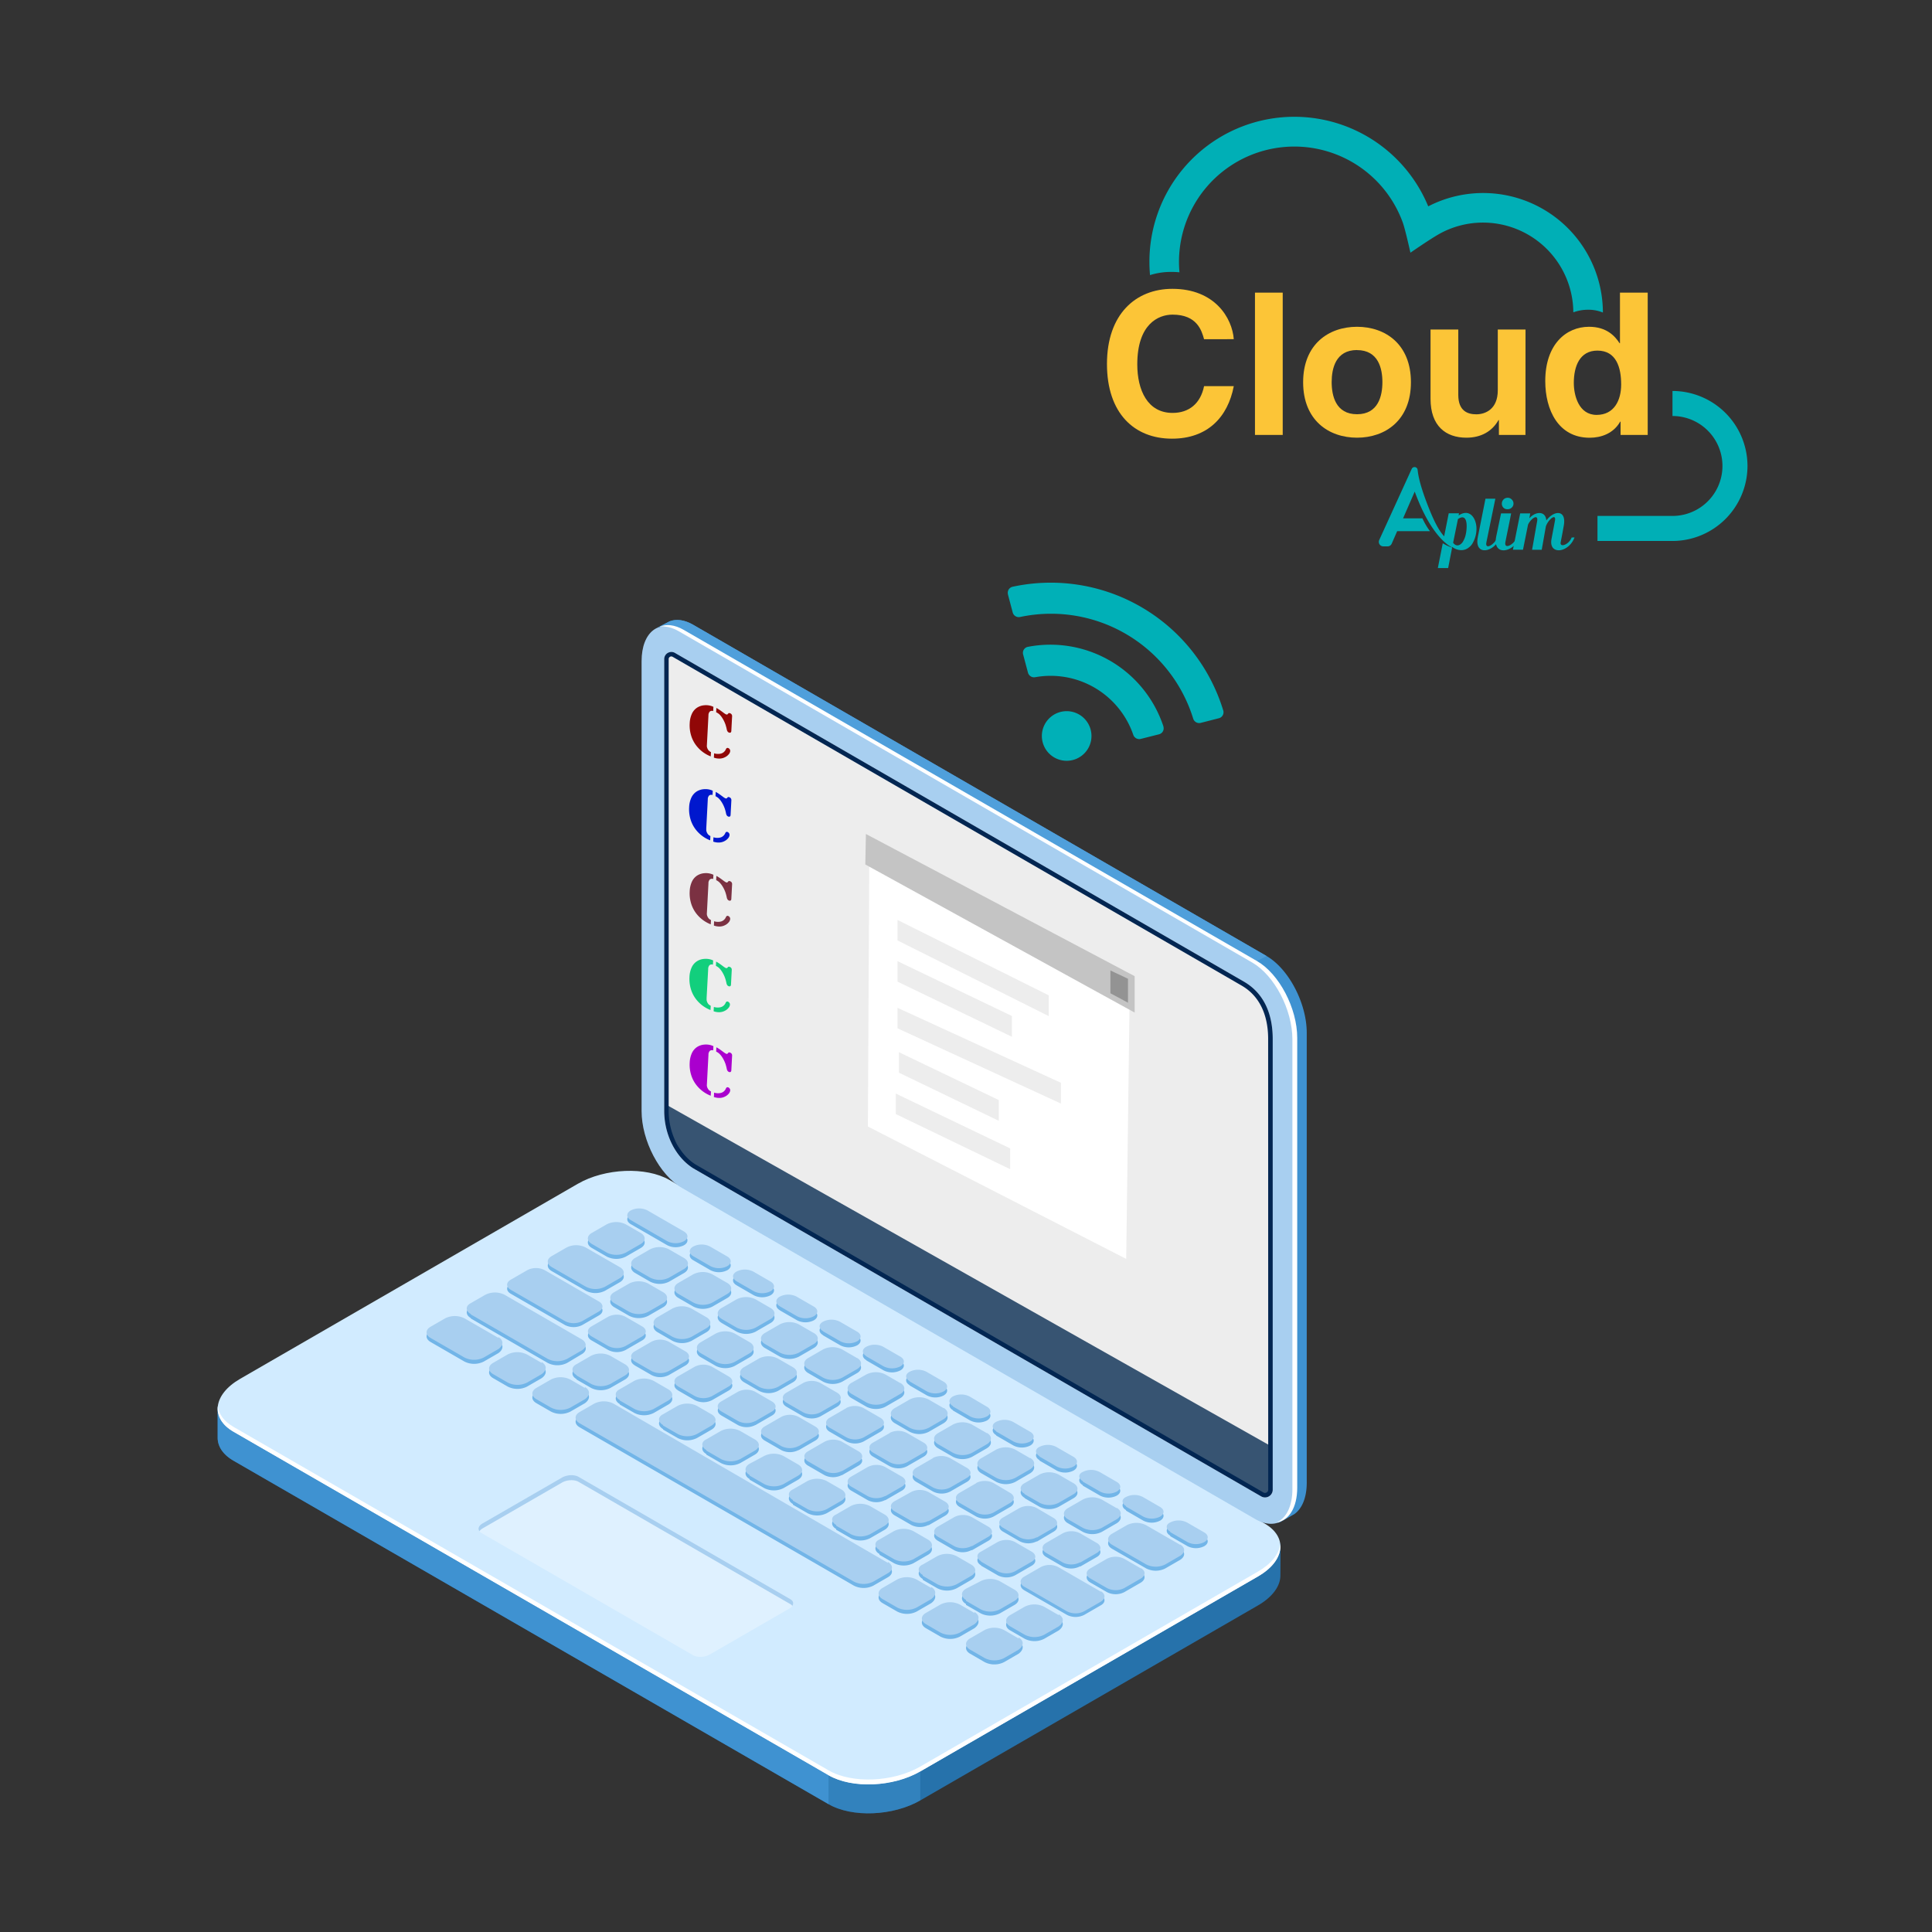 <svg xmlns="http://www.w3.org/2000/svg" viewBox="0 0 1080 1080"><rect x="0" y="0" width="1080" height="1080" fill="#333333" stroke="none"/><g style="isolation:isolate"><g id="Calque_1" data-name="Calque 1"><path d="M463.18,1008.55l-332.64-192c-5.85-3.38-8.77-7.88-8.86-12.61V787.41c.1-5.75,4.35,4.24,12.54-.49L323,677.93c15.17-8.76,38.11-9.71,51.25-2.13L706.89,867.85c4.38,2.53,7.56-8.22,8.7-4.8.38,1.14.14,16.21.16,17.4.13,5.88-4.13,12.13-12.54,17l-188.78,109C499.26,1015.18,476.32,1016.14,463.18,1008.55Z" style="fill:#2672ab"/><path d="M463.18,992.38l-332.64-192c-13.13-7.58-11.48-20.83,3.68-29.59L323,661.75c15.17-8.75,38.11-9.71,51.25-2.12l332.64,192c13.13,7.58,11.48,20.83-3.68,29.58l-188.78,109C499.26,999,476.32,1000,463.18,992.38Z" style="fill:#d1ebff"/><path d="M463.18,1008.55c13.14,7.59,36.08,6.63,51.25-2.12V990.25c-15.17,8.76-38.11,9.71-51.25,2.13Z" style="fill:#3f92d1;opacity:0.5"/><path d="M463.18,992.38l-332.63-192c-6.36-3.67-9.22-8.66-8.8-13.82a6.87,6.87,0,0,0-.07.9v16.48c.09,4.73,3,9.23,8.87,12.61l332.63,192Z" style="fill:#3f92d1"/><path d="M703.21,878.52l-188.78,109c-15.17,8.76-38.11,9.71-51.25,2.12l-332.64-192c-5.44-3.14-8.31-7.27-8.76-11.64-.68,5.37,2.18,10.59,8.76,14.39l332.64,192c13.14,7.58,36.08,6.63,51.25-2.13l188.78-109c8.87-5.12,13.08-11.78,12.44-17.94C715,868.66,710.77,874.15,703.21,878.52Z" style="fill:#fff"/><path d="M387.46,925.29,269.08,856.94c-2.37-1.37-2.08-3.76.66-5.34l44.45-25.66c2.74-1.58,6.88-1.75,9.25-.38l118.38,68.35c2.37,1.36,2.07,3.76-.66,5.34l-44.45,25.66C394,926.49,389.83,926.66,387.46,925.29Z" style="fill:#fff;opacity:0.3"/><path d="M269.74,854.41l44.45-25.66c2.74-1.58,6.88-1.76,9.25-.39l118.38,68.35a3.46,3.46,0,0,1,1.09,1c.9-1.33.58-2.8-1.09-3.76L323.44,825.56c-2.37-1.37-6.51-1.2-9.25.38L269.74,851.6c-2.18,1.26-2.78,3-1.75,4.38A5.14,5.14,0,0,1,269.74,854.41Z" style="fill:#a8cff0"/><path d="M352.6,684.31,373,696.09a10.33,10.33,0,0,0,9.36,0c2.58-1.48,2.57-3.91,0-5.4l-20.4-11.78a10.33,10.33,0,0,0-9.36,0C350,680.39,350,682.81,352.6,684.31Zm34.93,20.17,9.66,5.58a10.38,10.38,0,0,0,9.37,0c2.58-1.49,2.56-3.91,0-5.4l-9.67-5.58a10.33,10.33,0,0,0-9.36,0C384.92,700.56,384.93,703,387.53,704.48Zm24.19,14,9.66,5.58a10.35,10.35,0,0,0,9.37,0c2.58-1.49,2.57-3.91,0-5.41l-9.66-5.58a10.38,10.38,0,0,0-9.37,0C409.11,714.53,409.13,717,411.72,718.44Zm24.19,14,9.67,5.58a10.35,10.35,0,0,0,9.37,0c2.57-1.49,2.56-3.91,0-5.41L445.25,727a10.33,10.33,0,0,0-9.36,0C433.31,728.49,433.32,730.91,435.91,732.41Zm24.2,14,9.66,5.58a10.35,10.35,0,0,0,9.37,0c2.58-1.49,2.56-3.91,0-5.41L469.45,741a10.35,10.35,0,0,0-9.37,0C457.5,742.46,457.51,744.88,460.11,746.38Zm24.19,14,9.67,5.58a10.36,10.36,0,0,0,9.36,0c2.58-1.49,2.57-3.91,0-5.41L493.64,755a10.35,10.35,0,0,0-9.37,0C481.69,756.43,481.71,758.85,484.3,760.35Zm24.2,14,9.66,5.58a10.35,10.35,0,0,0,9.37,0c2.57-1.48,2.56-3.91,0-5.4l-9.67-5.58a10.33,10.33,0,0,0-9.36,0C505.89,770.4,505.9,772.82,508.5,774.32Zm24.19,14,9.66,5.58a10.38,10.38,0,0,0,9.37,0c2.58-1.49,2.57-3.91,0-5.41L542,782.9a10.35,10.35,0,0,0-9.37,0C530.08,784.37,530.1,786.79,532.69,788.29Zm24.19,14,9.67,5.58a10.33,10.33,0,0,0,9.36,0c2.58-1.49,2.57-3.91,0-5.41l-9.66-5.58a10.38,10.38,0,0,0-9.37,0C554.28,798.34,554.29,800.76,556.88,802.25Zm24.2,14,9.66,5.58a10.35,10.35,0,0,0,9.37,0c2.58-1.49,2.56-3.91,0-5.41l-9.67-5.58a10.33,10.33,0,0,0-9.36,0C578.47,812.3,578.48,814.72,581.08,816.22Zm24.19,14,9.67,5.58a10.33,10.33,0,0,0,9.36,0c2.58-1.49,2.57-3.91,0-5.41l-9.66-5.58a10.35,10.35,0,0,0-9.37,0C602.66,826.27,602.68,828.69,605.27,830.19Zm24.2,14,9.66,5.58a10.38,10.38,0,0,0,9.37,0c2.57-1.49,2.56-3.91,0-5.41l-9.67-5.58a10.33,10.33,0,0,0-9.36,0C626.86,840.24,626.87,842.66,629.47,844.16Zm24.69,14.26,9.67,5.58a10.33,10.33,0,0,0,9.36,0c2.58-1.48,2.57-3.91,0-5.4L663.5,853a10.35,10.35,0,0,0-9.37,0C651.55,854.5,651.57,856.92,654.16,858.42ZM330.84,697.62l8.36,4.83a11.78,11.78,0,0,0,10.66,0l8.32-4.8c2.93-1.69,2.92-4.45,0-6.15l-8.36-4.83a11.75,11.75,0,0,0-10.66,0l-8.32,4.8C327.87,693.16,327.88,695.92,330.84,697.62Zm43.22,18.82,8.31-4.8c2.93-1.7,2.92-4.45,0-6.16L374,700.65a11.81,11.81,0,0,0-10.66,0l-8.31,4.8c-2.94,1.7-2.92,4.45,0,6.16l8.37,4.83A11.81,11.81,0,0,0,374.06,716.44Zm5.16,9.12,8.37,4.83a11.81,11.81,0,0,0,10.66,0l8.31-4.8c2.94-1.7,2.92-4.45,0-6.16l-8.37-4.83a11.81,11.81,0,0,0-10.66,0l-8.31,4.8C376.26,721.1,376.27,723.85,379.22,725.56Zm24.2,14,8.36,4.83a11.81,11.81,0,0,0,10.66,0l8.32-4.81c2.93-1.69,2.92-4.44,0-6.15l-8.36-4.83a11.81,11.81,0,0,0-10.66,0l-8.32,4.8C400.45,735.07,400.46,737.82,403.42,739.53Zm51.5,7.86-8.37-4.83a11.78,11.78,0,0,0-10.66,0l-8.31,4.8c-2.94,1.69-2.92,4.45,0,6.15l8.37,4.83a11.75,11.75,0,0,0,10.66,0l8.31-4.8C457.89,751.85,457.87,749.09,454.92,747.39Zm24.19,14-8.36-4.83a11.75,11.75,0,0,0-10.66,0l-8.32,4.8c-2.93,1.69-2.92,4.45,0,6.15l8.37,4.83a11.75,11.75,0,0,0,10.66,0l8.32-4.8C482.08,765.82,482.06,763.06,479.11,761.36Zm24.2,14-8.37-4.84a11.78,11.78,0,0,0-10.66,0l-8.32,4.8c-2.93,1.69-2.91,4.45,0,6.15l8.36,4.83a11.78,11.78,0,0,0,10.66,0l8.32-4.8C506.27,779.79,506.26,777,503.31,775.33Zm24.19,14-8.37-4.83a11.81,11.81,0,0,0-10.66,0l-8.31,4.8c-2.94,1.7-2.92,4.45,0,6.16l8.37,4.83a11.81,11.81,0,0,0,10.66,0l8.31-4.8C530.47,793.75,530.45,791,527.5,789.29Zm24.19,14-8.36-4.83a11.81,11.81,0,0,0-10.66,0l-8.32,4.8c-2.93,1.7-2.92,4.45,0,6.16l8.36,4.83a11.81,11.81,0,0,0,10.66,0l8.32-4.8C554.66,807.72,554.65,805,551.69,803.26Zm24.2,14-8.37-4.83a11.81,11.81,0,0,0-10.66,0l-8.31,4.8c-2.94,1.7-2.92,4.45,0,6.16l8.37,4.83a11.81,11.81,0,0,0,10.66,0l8.31-4.81C578.85,821.69,578.84,818.94,575.89,817.23Zm-3.12,20.07,8.37,4.83a11.75,11.75,0,0,0,10.66,0l8.31-4.8c2.94-1.69,2.92-4.45,0-6.15l-8.37-4.83a11.75,11.75,0,0,0-10.66,0l-8.31,4.8C569.81,832.84,569.82,835.6,572.77,837.3Zm51.5,7.87-8.36-4.83a11.75,11.75,0,0,0-10.66,0l-8.32,4.8c-2.93,1.69-2.92,4.45,0,6.15l8.36,4.83a11.75,11.75,0,0,0,10.66,0l8.32-4.8C627.24,849.63,627.23,846.87,624.27,845.17Zm35.44,20.46-19.1-11a11.75,11.75,0,0,0-10.66,0l-8.32,4.8c-2.93,1.69-2.92,4.45,0,6.15l19.11,11a11.78,11.78,0,0,0,10.66,0l8.31-4.8C662.68,870.09,662.66,867.33,659.71,865.63ZM308.43,710.56l19.1,11a11.81,11.81,0,0,0,10.66,0l8.32-4.8c2.93-1.7,2.91-4.45,0-6.16l-19.1-11a11.81,11.81,0,0,0-10.66,0l-8.32,4.8C305.46,706.1,305.47,708.85,308.43,710.56Zm34.93,20.17,8.36,4.83a11.81,11.81,0,0,0,10.66,0l8.32-4.8c2.93-1.7,2.92-4.45,0-6.16l-8.37-4.83a11.81,11.81,0,0,0-10.66,0l-8.31,4.8C340.39,726.27,340.41,729,343.36,730.73Zm32.56,18.8a11.78,11.78,0,0,0,10.66,0l8.31-4.8c2.94-1.69,2.92-4.45,0-6.15l-8.37-4.83a11.78,11.78,0,0,0-10.66,0l-8.31,4.8c-2.94,1.69-2.92,4.45,0,6.15Zm24.19,14a11.75,11.75,0,0,0,10.66,0l8.32-4.8c2.93-1.69,2.92-4.45,0-6.15l-8.36-4.83a11.75,11.75,0,0,0-10.66,0l-8.32,4.8c-2.93,1.69-2.92,4.45,0,6.15Zm24.11-1.81-8.31,4.8c-2.94,1.69-2.92,4.45,0,6.15l8.37,4.83a11.75,11.75,0,0,0,10.66,0l8.31-4.8c2.94-1.69,2.92-4.45,0-6.15l-8.37-4.83A11.75,11.75,0,0,0,424.22,761.68Zm24.71,13.67-9.34,5.39c-2.65,1.53-2.64,4,0,5.56l9.39,5.43a10.63,10.63,0,0,0,9.64,0l9.34-5.39c2.65-1.53,2.63-4,0-5.56l-9.4-5.42A10.64,10.64,0,0,0,448.93,775.35Zm24.19,14-9.34,5.39c-2.65,1.53-2.64,4,0,5.56l9.4,5.43a10.64,10.64,0,0,0,9.63,0l9.34-5.39c2.65-1.53,2.64-4,0-5.56l-9.4-5.42A10.61,10.61,0,0,0,473.12,789.32Zm24.19,14L488,808.68c-2.66,1.53-2.64,4,0,5.56l9.39,5.42a10.67,10.67,0,0,0,9.64,0l9.33-5.39c2.66-1.53,2.64-4,0-5.56L507,803.3A10.63,10.63,0,0,0,497.31,803.29Zm24.2,14-9.34,5.4c-2.65,1.53-2.64,4,0,5.56l9.4,5.42a10.64,10.64,0,0,0,9.63,0l9.34-5.39c2.65-1.53,2.64-4,0-5.56l-9.4-5.43A10.64,10.64,0,0,0,521.51,817.25Zm24.19,14-9.34,5.39c-2.65,1.53-2.63,4,0,5.57l9.4,5.42a10.64,10.64,0,0,0,9.63,0l9.34-5.39c2.65-1.53,2.64-4,0-5.57l-9.39-5.42A10.67,10.67,0,0,0,545.7,831.22Zm33.92,30.37L589,856.2c2.66-1.54,2.64-4,0-5.57l-9.39-5.42a10.67,10.67,0,0,0-9.64,0l-9.33,5.39c-2.65,1.53-2.64,4,0,5.56l9.39,5.43A10.67,10.67,0,0,0,579.62,861.59Zm24.19,14,9.34-5.39c2.65-1.53,2.64-4,0-5.56l-9.4-5.42a10.64,10.64,0,0,0-9.63,0l-9.34,5.39c-2.65,1.53-2.64,4,0,5.56l9.4,5.43A10.61,10.61,0,0,0,603.81,875.55Zm34,3.31-9.4-5.42a10.61,10.61,0,0,0-9.63,0l-9.34,5.39c-2.65,1.53-2.64,4,0,5.56l9.39,5.43a10.67,10.67,0,0,0,9.64,0l9.34-5.39C640.5,882.89,640.48,880.4,637.82,878.86ZM285.5,723.2l30.34,17.51a10.64,10.64,0,0,0,9.63,0l9.34-5.39c2.65-1.53,2.64-4,0-5.56l-30.34-17.52a10.64,10.64,0,0,0-9.63,0l-9.34,5.39C282.82,719.17,282.83,721.66,285.5,723.2Zm45.14,26.06,9.39,5.42a10.67,10.67,0,0,0,9.64,0l9.33-5.39c2.65-1.53,2.64-4,0-5.56l-9.39-5.43a10.67,10.67,0,0,0-9.64,0l-9.33,5.39C328,745.23,328,747.72,330.64,749.26Zm24.19,14,9.4,5.43a10.64,10.64,0,0,0,9.63,0l9.34-5.39c2.65-1.54,2.63-4,0-5.57l-9.4-5.42a10.64,10.64,0,0,0-9.63,0l-9.34,5.39C352.15,759.19,352.16,761.68,354.83,763.22Zm24.19,14,9.4,5.43a10.61,10.61,0,0,0,9.63,0l9.34-5.39c2.65-1.53,2.64-4,0-5.56l-9.4-5.42a10.64,10.64,0,0,0-9.63,0L379,771.63C376.34,773.16,376.35,775.65,379,777.19Zm43.23,19.41,9.33-5.39c2.66-1.53,2.64-4,0-5.56l-9.39-5.42a10.67,10.67,0,0,0-9.64,0l-9.33,5.39c-2.65,1.53-2.64,4,0,5.56l9.39,5.43A10.67,10.67,0,0,0,422.25,796.6Zm24.19,14,9.34-5.39c2.65-1.53,2.64-4,0-5.56l-9.4-5.43a10.64,10.64,0,0,0-9.63,0l-9.34,5.39c-2.65,1.53-2.64,4,0,5.56l9.4,5.42A10.61,10.61,0,0,0,446.44,810.57Zm24.19,14,9.34-5.39c2.65-1.53,2.64-4,0-5.56l-9.39-5.43a10.67,10.67,0,0,0-9.64,0l-9.34,5.4c-2.65,1.53-2.63,4,0,5.56l9.4,5.42A10.64,10.64,0,0,0,470.63,824.54Zm24.2,14,9.34-5.39c2.65-1.53,2.63-4,0-5.56l-9.4-5.43a10.64,10.64,0,0,0-9.63,0l-9.34,5.39c-2.65,1.54-2.64,4,0,5.57l9.39,5.42A10.67,10.67,0,0,0,494.83,838.51Zm24.19,14,9.34-5.39c2.65-1.54,2.64-4,0-5.57l-9.4-5.42a10.64,10.64,0,0,0-9.63,0L500,841.47c-2.65,1.53-2.64,4,0,5.56l9.4,5.43A10.64,10.64,0,0,0,519,852.48Zm24.2,14,9.33-5.39c2.66-1.53,2.64-4,0-5.56l-9.39-5.42a10.67,10.67,0,0,0-9.64,0l-9.33,5.39c-2.66,1.53-2.64,4,0,5.56l9.39,5.43A10.63,10.63,0,0,0,543.22,866.44Zm5.16,8.53,9.4,5.43a10.64,10.64,0,0,0,9.63,0l9.34-5.39c2.65-1.53,2.64-4,0-5.56l-9.4-5.42a10.61,10.61,0,0,0-9.63,0l-9.34,5.39C545.7,870.94,545.71,873.43,548.38,875Zm67,16.83L591.51,878a10.64,10.64,0,0,0-9.63,0l-9.34,5.39c-2.65,1.53-2.63,4,0,5.56l23.9,13.79a10.64,10.64,0,0,0,9.63,0l9.34-5.39C618.09,895.83,618.08,893.34,615.41,891.8Zm-352.22-155,43,24.85a12,12,0,0,0,10.88,0L325.2,757c3-1.73,3-4.54,0-6.28l-43-24.85a12,12,0,0,0-10.88,0l-8.1,4.67C260.16,732.25,260.17,735.07,263.19,736.81Zm59.09,34.11,8.14,4.7a12,12,0,0,0,10.88,0l8.1-4.67c3-1.73,3-4.54,0-6.28l-8.14-4.7a12,12,0,0,0-10.88,0l-8.09,4.67C319.25,766.37,319.26,769.18,322.28,770.92Zm24.19,14,8.15,4.7a12,12,0,0,0,10.88,0l8.09-4.67c3-1.73,3-4.54,0-6.28l-8.15-4.7a12,12,0,0,0-10.88,0l-8.09,4.67C343.44,780.34,343.46,783.15,346.47,784.89Zm24.2,14,8.14,4.7a12,12,0,0,0,10.88,0l8.09-4.67c3-1.73,3-4.54,0-6.28l-8.14-4.71a12.07,12.07,0,0,0-10.89,0l-8.09,4.68C367.64,794.31,367.65,797.12,370.67,798.86Zm24.19,14,8.14,4.7a12,12,0,0,0,10.89,0l8.09-4.67c3-1.73,3-4.55,0-6.29l-8.14-4.7a12,12,0,0,0-10.88,0l-8.09,4.67C391.83,808.27,391.85,811.09,394.86,812.83Zm24.19,14,8.15,4.7a12,12,0,0,0,10.88,0l8.09-4.67c3-1.73,3-4.55,0-6.29l-8.14-4.7a12,12,0,0,0-10.89,0L419,820.51C416,822.24,416,825.06,419.05,826.8Zm24.2,14,8.14,4.71a12,12,0,0,0,10.88,0l8.1-4.68c3-1.73,3-4.54,0-6.28l-8.14-4.7a12,12,0,0,0-10.88,0l-8.1,4.67C440.22,836.21,440.23,839,443.25,840.76Zm24.19,14,8.15,4.7a12,12,0,0,0,10.88,0l8.09-4.67c3-1.73,3-4.54,0-6.28l-8.15-4.7a12,12,0,0,0-10.88,0l-8.09,4.67C464.41,850.18,464.43,853,467.44,854.73Zm24.2,14,8.14,4.7a12,12,0,0,0,10.88,0l8.09-4.67c3-1.73,3-4.54,0-6.28l-8.14-4.7a12,12,0,0,0-10.89,0l-8.09,4.67C488.61,864.15,488.62,867,491.64,868.7Zm24.19,14,8.14,4.7a12,12,0,0,0,10.89,0l8.09-4.67c3-1.73,3-4.54,0-6.28l-8.14-4.71a12.05,12.05,0,0,0-10.88,0l-8.09,4.68C512.8,878.12,512.81,880.93,515.83,882.67Zm24.19,14,8.15,4.7a12,12,0,0,0,10.88,0l8.09-4.67c3-1.73,3-4.55,0-6.29L559,885.7a12,12,0,0,0-10.88,0L540,890.35C537,892.08,537,894.9,540,896.64Zm51.82,8-8.15-4.7a12,12,0,0,0-10.88,0l-8.09,4.67c-3,1.73-3,4.55,0,6.29l8.15,4.7a12,12,0,0,0,10.88,0l8.09-4.67C594.87,909.24,594.85,906.42,591.84,904.68Zm-313.24-155-18.88-10.9a12,12,0,0,0-10.88,0l-8.1,4.67c-3,1.73-3,4.54,0,6.28l18.88,10.91a12,12,0,0,0,10.88,0l8.09-4.67C281.63,754.26,281.61,751.45,278.6,749.71Zm24.19,14-8.14-4.7a12,12,0,0,0-10.88,0l-8.09,4.67c-3,1.73-3,4.54,0,6.28l8.14,4.7a12,12,0,0,0,10.89,0l8.09-4.67C305.82,768.23,305.81,765.42,302.79,763.68Zm24.2,14-8.15-4.71a12,12,0,0,0-10.88,0l-8.09,4.67c-3,1.73-3,4.54,0,6.28l8.15,4.7a12,12,0,0,0,10.88,0l8.09-4.67C330,782.2,330,779.39,327,777.65Zm169.35,97.77L343,786.91a12,12,0,0,0-10.88,0l-8.1,4.68c-3,1.72-3,4.54,0,6.28l153.3,88.51a12,12,0,0,0,10.89,0l8.09-4.67C499.37,880,499.36,877.16,496.34,875.42Zm24.2,14-8.14-4.7a12,12,0,0,0-10.89,0l-8.09,4.67c-3,1.73-3,4.55,0,6.29l8.15,4.7a12,12,0,0,0,10.88,0l8.09-4.67C523.57,894,523.55,891.13,520.54,889.39Zm24.19,14-8.14-4.7a12,12,0,0,0-10.88,0l-8.1,4.67c-3,1.73-3,4.54,0,6.29l8.14,4.7a12,12,0,0,0,10.88,0l8.1-4.68C547.76,907.91,547.75,905.1,544.73,903.36Zm24.7,14.26-8.14-4.7a12,12,0,0,0-10.89,0l-8.09,4.67c-3,1.73-3,4.54,0,6.28l8.14,4.71a12.05,12.05,0,0,0,10.88,0l8.09-4.68C572.46,922.17,572.44,919.36,569.43,917.62Z" style="fill:#72b5e8"/><path d="M352.6,682.05,373,693.83a10.33,10.33,0,0,0,9.36,0c2.58-1.49,2.57-3.91,0-5.41l-20.4-11.78a10.36,10.36,0,0,0-9.36,0C350,678.14,350,680.56,352.6,682.05Zm34.93,20.17,9.66,5.58a10.35,10.35,0,0,0,9.37,0c2.58-1.49,2.56-3.91,0-5.41l-9.67-5.58a10.33,10.33,0,0,0-9.36,0C384.92,698.3,384.93,700.72,387.53,702.22Zm24.19,14,9.66,5.58a10.35,10.35,0,0,0,9.37,0c2.58-1.49,2.57-3.91,0-5.41l-9.66-5.58a10.35,10.35,0,0,0-9.37,0C409.11,712.27,409.13,714.69,411.72,716.19Zm24.19,14,9.67,5.58a10.38,10.38,0,0,0,9.37,0c2.57-1.49,2.56-3.91,0-5.41l-9.67-5.58a10.33,10.33,0,0,0-9.36,0C433.31,726.24,433.32,728.66,435.91,730.16Zm24.2,14,9.66,5.58a10.38,10.38,0,0,0,9.37,0c2.58-1.48,2.56-3.91,0-5.4l-9.66-5.58a10.35,10.35,0,0,0-9.37,0C457.5,740.21,457.51,742.63,460.11,744.13Zm24.19,14,9.67,5.58a10.36,10.36,0,0,0,9.36,0c2.58-1.49,2.57-3.91,0-5.41l-9.66-5.57a10.35,10.35,0,0,0-9.37,0C481.69,754.18,481.71,756.6,484.3,758.1Zm24.2,14,9.66,5.58a10.35,10.35,0,0,0,9.37,0c2.57-1.49,2.56-3.91,0-5.41l-9.67-5.58a10.36,10.36,0,0,0-9.36,0C505.89,768.15,505.9,770.57,508.5,772.06Zm24.19,14,9.66,5.58a10.35,10.35,0,0,0,9.37,0c2.58-1.49,2.57-3.91,0-5.41L542,780.64a10.38,10.38,0,0,0-9.37,0C530.08,782.11,530.1,784.53,532.69,786Zm24.19,14,9.67,5.58a10.33,10.33,0,0,0,9.36,0c2.58-1.49,2.57-3.91,0-5.41l-9.66-5.58a10.35,10.35,0,0,0-9.37,0C554.28,796.08,554.29,798.5,556.88,800Zm24.2,14,9.66,5.58a10.38,10.38,0,0,0,9.37,0c2.58-1.49,2.56-3.91,0-5.41l-9.67-5.58a10.33,10.33,0,0,0-9.36,0C578.47,810.05,578.48,812.47,581.08,814Zm24.19,14,9.67,5.58a10.36,10.36,0,0,0,9.36,0c2.58-1.48,2.57-3.91,0-5.4l-9.66-5.58a10.35,10.35,0,0,0-9.37,0C602.66,824,602.68,826.44,605.27,827.94Zm24.2,14,9.66,5.58a10.38,10.38,0,0,0,9.37,0c2.57-1.49,2.56-3.91,0-5.41l-9.67-5.58a10.36,10.36,0,0,0-9.36,0C626.86,838,626.87,840.41,629.47,841.91Zm24.69,14.25,9.67,5.58a10.33,10.33,0,0,0,9.36,0c2.58-1.49,2.57-3.91,0-5.41l-9.66-5.58a10.38,10.38,0,0,0-9.37,0C651.55,852.25,651.57,854.67,654.16,856.16ZM330.84,695.37l8.36,4.83a11.81,11.81,0,0,0,10.66,0l8.32-4.8c2.93-1.7,2.92-4.45,0-6.16l-8.36-4.83a11.81,11.81,0,0,0-10.66,0l-8.32,4.8C327.87,690.91,327.88,693.66,330.84,695.37Zm43.22,18.82,8.31-4.8c2.93-1.7,2.92-4.45,0-6.16L374,698.4a11.81,11.81,0,0,0-10.66,0l-8.31,4.8c-2.94,1.7-2.92,4.45,0,6.16l8.37,4.83A11.81,11.81,0,0,0,374.06,714.19Zm5.16,9.11,8.37,4.83a11.75,11.75,0,0,0,10.66,0l8.31-4.8c2.94-1.69,2.92-4.45,0-6.15l-8.37-4.83a11.75,11.75,0,0,0-10.66,0l-8.31,4.8C376.26,718.84,376.27,721.6,379.22,723.3Zm24.2,14,8.36,4.83a11.75,11.75,0,0,0,10.66,0l8.32-4.8c2.93-1.69,2.92-4.45,0-6.15l-8.36-4.83a11.75,11.75,0,0,0-10.66,0l-8.32,4.8C400.45,732.81,400.46,735.57,403.42,737.27Zm51.5,7.87-8.37-4.83a11.75,11.75,0,0,0-10.66,0l-8.31,4.8c-2.94,1.69-2.92,4.45,0,6.15l8.37,4.83a11.78,11.78,0,0,0,10.66,0l8.31-4.8C457.89,749.6,457.87,746.84,454.92,745.14Zm24.19,14-8.36-4.83a11.81,11.81,0,0,0-10.66,0l-8.32,4.8c-2.93,1.7-2.92,4.45,0,6.16l8.37,4.83a11.81,11.81,0,0,0,10.66,0l8.32-4.8C482.08,763.56,482.06,760.81,479.11,759.1Zm24.2,14-8.37-4.83a11.81,11.81,0,0,0-10.66,0L476,773c-2.93,1.7-2.91,4.45,0,6.16l8.36,4.83A11.81,11.81,0,0,0,495,784l8.32-4.8C506.27,777.53,506.26,774.78,503.31,773.07Zm24.19,14-8.37-4.83a11.78,11.78,0,0,0-10.66,0l-8.31,4.8c-2.94,1.69-2.92,4.45,0,6.16l8.37,4.83a11.81,11.81,0,0,0,10.66,0l8.31-4.81C530.47,791.5,530.45,788.75,527.5,787Zm24.19,14-8.36-4.83a11.75,11.75,0,0,0-10.66,0l-8.32,4.8c-2.93,1.69-2.92,4.45,0,6.15l8.36,4.83a11.75,11.75,0,0,0,10.66,0l8.32-4.8C554.66,805.47,554.65,802.71,551.69,801Zm24.2,14-8.37-4.83a11.75,11.75,0,0,0-10.66,0l-8.31,4.8c-2.94,1.69-2.92,4.45,0,6.15l8.37,4.83a11.75,11.75,0,0,0,10.66,0l8.31-4.8C578.85,819.44,578.84,816.68,575.89,815Zm-3.12,20.07,8.37,4.83a11.78,11.78,0,0,0,10.66,0l8.31-4.8c2.94-1.69,2.92-4.45,0-6.15l-8.37-4.84a11.78,11.78,0,0,0-10.66,0l-8.31,4.8C569.81,830.59,569.82,833.35,572.77,835.05Zm51.5,7.86-8.36-4.83a11.81,11.81,0,0,0-10.66,0l-8.32,4.8c-2.93,1.7-2.92,4.45,0,6.16l8.36,4.83a11.81,11.81,0,0,0,10.66,0l8.32-4.8C627.24,847.37,627.23,844.62,624.27,842.91Zm35.44,20.46-19.1-11a11.81,11.81,0,0,0-10.66,0l-8.32,4.8c-2.93,1.7-2.92,4.45,0,6.16l19.11,11a11.81,11.81,0,0,0,10.66,0l8.31-4.8C662.68,867.83,662.66,865.08,659.71,863.37ZM308.43,708.3l19.1,11a11.75,11.75,0,0,0,10.66,0l8.32-4.8c2.93-1.69,2.91-4.45,0-6.15l-19.1-11a11.78,11.78,0,0,0-10.66,0l-8.32,4.8C305.46,703.84,305.47,706.6,308.43,708.3Zm34.93,20.17,8.36,4.83a11.75,11.75,0,0,0,10.66,0l8.32-4.8c2.93-1.69,2.92-4.45,0-6.15l-8.37-4.83a11.75,11.75,0,0,0-10.66,0l-8.31,4.8C340.39,724,340.41,726.77,343.36,728.47Zm32.56,18.8a11.78,11.78,0,0,0,10.66,0l8.31-4.8c2.94-1.69,2.92-4.45,0-6.15l-8.37-4.83a11.75,11.75,0,0,0-10.66,0l-8.31,4.8c-2.94,1.69-2.92,4.45,0,6.15Zm24.19,14a11.81,11.81,0,0,0,10.66,0l8.32-4.8c2.93-1.7,2.92-4.45,0-6.16l-8.36-4.83a11.81,11.81,0,0,0-10.66,0l-8.32,4.8c-2.93,1.7-2.92,4.45,0,6.16Zm24.11-1.82-8.31,4.8c-2.94,1.7-2.92,4.45,0,6.16l8.37,4.83a11.81,11.81,0,0,0,10.66,0l8.31-4.8c2.94-1.7,2.92-4.45,0-6.16l-8.37-4.83A11.81,11.81,0,0,0,424.22,759.42Zm24.71,13.68-9.34,5.39c-2.65,1.53-2.64,4,0,5.56l9.39,5.42a10.67,10.67,0,0,0,9.64,0L468,784.1c2.65-1.53,2.63-4,0-5.56l-9.4-5.43A10.61,10.61,0,0,0,448.93,773.1Zm24.19,14-9.34,5.4c-2.65,1.53-2.64,4,0,5.56l9.4,5.42a10.64,10.64,0,0,0,9.63,0l9.34-5.39c2.65-1.53,2.64-4,0-5.56l-9.4-5.43A10.64,10.64,0,0,0,473.12,787.06Zm24.19,14L488,806.42c-2.66,1.53-2.64,4,0,5.57l9.39,5.42a10.67,10.67,0,0,0,9.64,0l9.33-5.39c2.66-1.53,2.64-4,0-5.57L507,801.05A10.67,10.67,0,0,0,497.31,801Zm24.2,14-9.34,5.39c-2.65,1.53-2.64,4,0,5.56l9.4,5.43a10.64,10.64,0,0,0,9.63,0l9.34-5.4c2.65-1.53,2.64-4,0-5.56l-9.4-5.42A10.64,10.64,0,0,0,521.51,815Zm24.19,14-9.34,5.39c-2.65,1.53-2.63,4,0,5.56l9.4,5.43a10.61,10.61,0,0,0,9.63,0l9.34-5.39c2.65-1.53,2.64-4,0-5.56L555.34,829A10.67,10.67,0,0,0,545.7,829Zm33.92,30.36,9.33-5.39c2.66-1.53,2.64-4,0-5.56L579.53,843a10.67,10.67,0,0,0-9.64,0l-9.33,5.39c-2.65,1.53-2.64,4,0,5.56l9.39,5.42A10.63,10.63,0,0,0,579.62,859.33Zm24.19,14,9.34-5.39c2.65-1.53,2.64-4,0-5.56l-9.4-5.43a10.61,10.61,0,0,0-9.63,0l-9.34,5.39c-2.65,1.53-2.64,4,0,5.56l9.4,5.42A10.64,10.64,0,0,0,603.81,873.3Zm34,3.31-9.4-5.43a10.64,10.64,0,0,0-9.63,0l-9.34,5.4c-2.65,1.53-2.64,4,0,5.56l9.39,5.42a10.67,10.67,0,0,0,9.64,0l9.34-5.39C640.5,880.64,640.48,878.15,637.82,876.61ZM285.5,721l30.34,17.51a10.64,10.64,0,0,0,9.63,0l9.34-5.39c2.65-1.54,2.64-4,0-5.57L304.44,710a10.64,10.64,0,0,0-9.63,0l-9.34,5.39C282.82,716.91,282.83,719.4,285.5,721Zm45.14,26,9.39,5.43a10.63,10.63,0,0,0,9.64,0l9.33-5.39c2.65-1.53,2.64-4,0-5.56l-9.39-5.42a10.67,10.67,0,0,0-9.64,0l-9.33,5.39C328,743,328,745.46,330.64,747Zm24.19,14,9.4,5.43a10.64,10.64,0,0,0,9.63,0L383.2,761c2.65-1.53,2.63-4,0-5.56l-9.4-5.42a10.61,10.61,0,0,0-9.63,0l-9.34,5.39C352.15,756.94,352.16,759.43,354.83,761Zm24.19,14,9.4,5.42a10.64,10.64,0,0,0,9.63,0l9.34-5.39c2.65-1.53,2.64-4,0-5.56L398,764a10.64,10.64,0,0,0-9.63,0L379,769.38C376.34,770.91,376.35,773.4,379,774.94Zm43.23,19.41,9.33-5.39c2.66-1.53,2.64-4,0-5.56L422.16,778a10.63,10.63,0,0,0-9.64,0l-9.33,5.39c-2.65,1.53-2.64,4,0,5.56l9.39,5.42A10.67,10.67,0,0,0,422.25,794.35Zm24.19,14,9.34-5.39c2.65-1.53,2.64-4,0-5.56l-9.4-5.43a10.64,10.64,0,0,0-9.63,0l-9.34,5.39c-2.65,1.54-2.64,4,0,5.57l9.4,5.42A10.64,10.64,0,0,0,446.44,808.32Zm24.19,14L480,816.9c2.65-1.54,2.64-4,0-5.57l-9.39-5.42a10.67,10.67,0,0,0-9.64,0l-9.34,5.39c-2.65,1.53-2.63,4,0,5.56l9.4,5.43A10.64,10.64,0,0,0,470.63,822.29Zm24.2,14,9.34-5.39c2.65-1.53,2.63-4,0-5.56l-9.4-5.42a10.64,10.64,0,0,0-9.63,0l-9.34,5.39c-2.65,1.53-2.64,4,0,5.56l9.39,5.43A10.63,10.63,0,0,0,494.83,836.25Zm24.19,14,9.34-5.39c2.65-1.53,2.64-4,0-5.56l-9.4-5.42a10.61,10.61,0,0,0-9.63,0L500,839.22c-2.65,1.53-2.64,4,0,5.56l9.4,5.43A10.64,10.64,0,0,0,519,850.22Zm24.2,14,9.33-5.39c2.66-1.53,2.64-4,0-5.56l-9.39-5.43a10.67,10.67,0,0,0-9.64,0l-9.33,5.39c-2.66,1.53-2.64,4,0,5.56l9.39,5.42A10.67,10.67,0,0,0,543.22,864.19Zm5.16,8.53,9.4,5.42a10.64,10.64,0,0,0,9.63,0l9.34-5.39c2.65-1.53,2.64-4,0-5.56l-9.4-5.43a10.64,10.64,0,0,0-9.63,0l-9.34,5.4C545.7,868.69,545.71,871.18,548.38,872.72Zm67,16.82-23.9-13.79a10.64,10.64,0,0,0-9.63,0l-9.34,5.39c-2.65,1.53-2.63,4,0,5.57l23.9,13.79a10.64,10.64,0,0,0,9.63,0l9.34-5.39C618.09,893.58,618.08,891.09,615.41,889.54Zm-352.22-155,43,24.85a12,12,0,0,0,10.88,0l8.09-4.67c3-1.73,3-4.54,0-6.28l-43-24.85a12,12,0,0,0-10.88,0l-8.1,4.67C260.16,730,260.17,732.81,263.19,734.55Zm59.09,34.12,8.14,4.7a12,12,0,0,0,10.88,0l8.1-4.67c3-1.73,3-4.54,0-6.28l-8.14-4.71a12.05,12.05,0,0,0-10.88,0l-8.09,4.68C319.25,764.12,319.26,766.93,322.28,768.67Zm24.19,14,8.15,4.7a12,12,0,0,0,10.88,0l8.09-4.67c3-1.73,3-4.55,0-6.29l-8.15-4.7a12,12,0,0,0-10.88,0l-8.09,4.67C343.44,778.08,343.46,780.9,346.47,782.64Zm24.2,14,8.14,4.7a12,12,0,0,0,10.88,0l8.09-4.67c3-1.73,3-4.55,0-6.29l-8.14-4.7a12,12,0,0,0-10.89,0l-8.09,4.67C367.64,792.05,367.65,794.87,370.67,796.61Zm24.19,14,8.14,4.71a12,12,0,0,0,10.89,0l8.09-4.68c3-1.73,3-4.54,0-6.28l-8.14-4.7a12,12,0,0,0-10.88,0l-8.09,4.67C391.83,806,391.85,808.83,394.86,810.57Zm24.19,14,8.15,4.7a12,12,0,0,0,10.88,0l8.09-4.67c3-1.73,3-4.54,0-6.28l-8.14-4.7a12,12,0,0,0-10.89,0L419,818.26C416,820,416,822.8,419.05,824.54Zm24.2,14,8.14,4.7a12,12,0,0,0,10.88,0l8.1-4.67c3-1.73,3-4.54,0-6.28l-8.14-4.7a12,12,0,0,0-10.88,0l-8.1,4.67C440.22,834,440.23,836.77,443.25,838.51Zm24.19,14,8.15,4.7a12,12,0,0,0,10.88,0l8.09-4.67c3-1.73,3-4.54,0-6.28l-8.15-4.71a12,12,0,0,0-10.88,0l-8.09,4.68C464.41,847.93,464.43,850.74,467.44,852.48Zm24.2,14,8.14,4.7a12,12,0,0,0,10.88,0l8.09-4.67c3-1.73,3-4.55,0-6.29l-8.14-4.7a12,12,0,0,0-10.89,0l-8.09,4.67C488.61,861.89,488.62,864.71,491.64,866.45Zm24.19,14,8.14,4.7a12,12,0,0,0,10.89,0l8.09-4.67c3-1.73,3-4.55,0-6.29l-8.14-4.7a12,12,0,0,0-10.88,0l-8.09,4.67C512.8,875.86,512.81,878.68,515.83,880.42Zm24.19,14,8.15,4.71a12.05,12.05,0,0,0,10.88,0l8.09-4.68c3-1.73,3-4.54,0-6.28l-8.15-4.7a12,12,0,0,0-10.88,0L540,888.1C537,889.83,537,892.64,540,894.38Zm51.82,8-8.15-4.7a12,12,0,0,0-10.88,0l-8.09,4.67c-3,1.73-3,4.54,0,6.28l8.15,4.7a12,12,0,0,0,10.88,0l8.09-4.67C594.87,907,594.85,904.17,591.84,902.43Zm-313.24-155-18.88-10.9a12,12,0,0,0-10.88,0l-8.1,4.67c-3,1.73-3,4.54,0,6.28l18.88,10.9a12,12,0,0,0,10.88,0l8.09-4.67C281.63,752,281.61,749.2,278.6,747.46Zm24.19,14-8.14-4.7a12,12,0,0,0-10.88,0l-8.09,4.68c-3,1.73-3,4.54,0,6.28l8.14,4.7a12,12,0,0,0,10.89,0l8.09-4.67C305.82,766,305.81,763.17,302.79,761.42Zm24.2,14-8.15-4.7a12,12,0,0,0-10.88,0l-8.09,4.67c-3,1.73-3,4.55,0,6.29l8.15,4.7a12,12,0,0,0,10.88,0l8.09-4.67C330,780,330,777.13,327,775.39Zm169.35,97.78L343,784.66a12,12,0,0,0-10.88,0l-8.1,4.67c-3,1.73-3,4.54,0,6.29l153.3,88.51a12,12,0,0,0,10.89,0l8.09-4.68C499.37,877.72,499.36,874.91,496.34,873.17Zm24.2,14-8.14-4.7a12,12,0,0,0-10.89,0l-8.09,4.67c-3,1.73-3,4.54,0,6.28l8.15,4.7a12,12,0,0,0,10.88,0l8.09-4.67C523.57,891.69,523.55,888.88,520.54,887.14Zm24.19,14-8.14-4.7a12,12,0,0,0-10.88,0l-8.1,4.67c-3,1.73-3,4.54,0,6.28l8.14,4.7a12,12,0,0,0,10.88,0l8.1-4.67C547.76,905.66,547.75,902.85,544.73,901.11Zm24.7,14.26-8.14-4.71a12,12,0,0,0-10.89,0l-8.09,4.67c-3,1.73-3,4.54,0,6.28l8.14,4.7a12,12,0,0,0,10.88,0l8.09-4.67C572.46,919.92,572.44,917.11,569.43,915.37Z" style="fill:#a8cff0"/><path d="M701.61,849.12,381.12,664c-12.41-7.17-22.47-26.39-22.47-42.93V369.63c0-16.55,10.06-24.15,22.47-17L701.61,537.79c12.41,7.16,22.47,26.38,22.47,42.93V832.14C724.08,848.68,714,856.29,701.61,849.12Z" style="fill:#a8cff0"/><path d="M704.51,836.2,387.43,653.05c-10-6.34-16.16-19-16.16-32V368.41a4,4,0,0,1,6-3.43l.7.41L695.3,548.71c11.89,6.86,16.16,19,16.16,32v252A4.3,4.3,0,0,1,705,836.5Z" style="fill:#ededed"/><polygon points="372.27 617.43 710.79 808.58 709.54 835.39 704.78 835.39 382.98 648.4 373.23 630.07 372.27 617.43" style="fill:#375472"/><path d="M695.3,548.71,378,365.39l-.7-.41a4,4,0,0,0-6,3.43V621.05c0,13,6.18,25.66,16.16,32L704.51,836.2l.52.3a4.3,4.3,0,0,0,6.43-3.73v-252C711.46,567.74,707.19,555.57,695.3,548.71Zm13.64,284.06a1.79,1.79,0,0,1-1.78,1.78,1.77,1.77,0,0,1-.88-.24L388.69,650.87c-9-5.74-14.9-17.46-14.9-29.82V368.41a1.47,1.47,0,0,1,1.47-1.46,1.49,1.49,0,0,1,.73.2L694,550.9c12.31,7.1,14.9,20.13,14.9,29.82Z" style="fill:#022652"/><path d="M708,534.41,387.49,349.26c-4.91-2.83-9.46-3.36-13.15-1.93-.47.18-6.74,3.51-7.18,3.75l0,0c3.83-1.86,8.69-1.51,14,1.54L701.61,537.79c12.41,7.16,22.47,26.38,22.47,42.93V832.14c0,10.32-3.92,17.17-9.88,19.11a3.68,3.68,0,0,0,2-.67c.28-.16,7.08-4,7.35-4.19,4.27-3,6.93-9.13,6.93-17.63V577.33C730.45,560.79,720.39,541.57,708,534.41Z" style="fill:#3f92d1"/><path d="M708,534.41,387.49,349.26c-4.91-2.83-9.46-3.36-13.15-1.93-.47.18-6.74,3.51-7.18,3.75l0,0c3.83-1.86,8.69-1.51,14,1.54L701.61,537.79Z" style="fill:#4f9fdb"/><path d="M702.69,537.25,382.2,352.1c-5.09-2.93-9.77-3.35-13.54-1.73,3.22-.51,6.91.27,10.84,2.54L700,538.06c12.41,7.16,22.46,26.38,22.46,42.93V832.41c0,9.76-3.51,16.37-8.93,18.71,6.93-1.1,11.63-8.22,11.63-19.52V580.18C725.16,563.63,715.1,544.41,702.69,537.25Z" style="fill:#fff;mix-blend-mode:screen"/><path d="M398.8,395.12l-.12,2.36a2,2,0,0,0-1.91.29,3.05,3.05,0,0,0-.74,2.16l-.85,16.15-.05.84a3.37,3.37,0,0,0,.15,1,4.38,4.38,0,0,0,.48,1.05,3.5,3.5,0,0,0,.68.84,4.87,4.87,0,0,0,1,.63l-.13,2.39a18.58,18.58,0,0,1-7-4.77,17.52,17.52,0,0,1-3.76-6.26,19.41,19.41,0,0,1-1-7.5,14.09,14.09,0,0,1,1.16-5.16,8.21,8.21,0,0,1,2.78-3.43,8.69,8.69,0,0,1,4.19-1.46,9.87,9.87,0,0,1,4.59.63Zm1.54,3,.13-2.37c.68.38,1.23.71,1.66,1s1.18.83,2.29,1.65a8,8,0,0,0,1.41.92.8.8,0,0,0,1-.14l.3-.36c.18-.25.51-.28,1-.1a1.77,1.77,0,0,1,.86.66,1.69,1.69,0,0,1,.26,1l-.43,8.13c0,.52-.18.85-.44,1a1.06,1.06,0,0,1-.89,0,1.7,1.7,0,0,1-.79-.63,3.2,3.2,0,0,1-.44-1.18,23.07,23.07,0,0,0-.74-2.76,17.54,17.54,0,0,0-1.91-3.83,10.93,10.93,0,0,0-1.5-1.81A7.13,7.13,0,0,0,400.34,398.16Zm-1.27,25.38.12-2.39a7.17,7.17,0,0,0,3.52.21,4,4,0,0,0,1.81-.83,4.33,4.33,0,0,0,1.25-1.64,1.34,1.34,0,0,1,.54-.69,1,1,0,0,1,.77,0,1.74,1.74,0,0,1,.82.68,1.68,1.68,0,0,1,.29,1,3.22,3.22,0,0,1-.84,1.84,6.09,6.09,0,0,1-2,1.57,6.82,6.82,0,0,1-2.95.79A9.07,9.07,0,0,1,399.07,423.54Z" style="fill:#910707"/><path d="M398.44,442.05l-.13,2.36a2,2,0,0,0-1.91.29,3.1,3.1,0,0,0-.74,2.16L394.81,463l0,.84a2.88,2.88,0,0,0,.15,1,4,4,0,0,0,.47,1.05,3.3,3.3,0,0,0,.69.84,5,5,0,0,0,1,.63l-.13,2.39a18.66,18.66,0,0,1-7-4.77,17.67,17.67,0,0,1-3.76-6.26,19.66,19.66,0,0,1-1-7.5,14.09,14.09,0,0,1,1.16-5.16,8.29,8.29,0,0,1,2.78-3.43,8.69,8.69,0,0,1,4.2-1.46,9.83,9.83,0,0,1,4.58.63Zm1.54,3,.12-2.37c.68.38,1.24.71,1.66,1s1.19.84,2.29,1.66a8.38,8.38,0,0,0,1.42.92.79.79,0,0,0,.95-.14l.3-.36c.19-.25.51-.28,1-.1a1.77,1.77,0,0,1,.86.66,1.69,1.69,0,0,1,.26,1l-.43,8.13c0,.52-.17.85-.44,1a1,1,0,0,1-.88,0,1.66,1.66,0,0,1-.8-.62,3.2,3.2,0,0,1-.44-1.18,20.87,20.87,0,0,0-.74-2.76,17.11,17.11,0,0,0-1.91-3.83,11.43,11.43,0,0,0-1.49-1.81A7.25,7.25,0,0,0,400,445.09Zm-1.28,25.38.13-2.39a7.16,7.16,0,0,0,3.52.21,4,4,0,0,0,1.81-.83,4.43,4.43,0,0,0,1.25-1.64,1.34,1.34,0,0,1,.54-.69.92.92,0,0,1,.76,0,1.76,1.76,0,0,1,.83.68,1.72,1.72,0,0,1,.29,1,3.22,3.22,0,0,1-.84,1.85,6.19,6.19,0,0,1-2,1.57,6.86,6.86,0,0,1-3,.79A9.11,9.11,0,0,1,398.7,470.47Z" style="fill:#0018ce"/><path d="M398.8,489l-.12,2.36a2,2,0,0,0-1.91.29,3.05,3.05,0,0,0-.74,2.16l-.85,16.15-.05.84a3.41,3.41,0,0,0,.15,1,4.56,4.56,0,0,0,.48,1.05,3.5,3.5,0,0,0,.68.84,4.87,4.87,0,0,0,1,.63l-.13,2.39a18.81,18.81,0,0,1-7-4.77,17.61,17.61,0,0,1-3.76-6.26,19.46,19.46,0,0,1-1-7.5,14.09,14.09,0,0,1,1.16-5.16,8.21,8.21,0,0,1,2.78-3.43,8.69,8.69,0,0,1,4.19-1.46,9.87,9.87,0,0,1,4.59.63Zm1.54,3,.13-2.37c.68.38,1.23.71,1.66,1s1.18.84,2.29,1.66a8.73,8.73,0,0,0,1.41.92.8.8,0,0,0,1-.14l.3-.37c.18-.24.51-.27,1-.09a1.77,1.77,0,0,1,.86.66,1.66,1.66,0,0,1,.26,1l-.43,8.14c0,.52-.18.85-.44,1a1,1,0,0,1-.89,0,1.68,1.68,0,0,1-.79-.62,3.2,3.2,0,0,1-.44-1.18,23.31,23.31,0,0,0-.74-2.77,17.46,17.46,0,0,0-1.91-3.82,11.46,11.46,0,0,0-1.5-1.82A7.09,7.09,0,0,0,400.34,492Zm-1.27,25.38.12-2.39a7.17,7.17,0,0,0,3.52.21,3.91,3.91,0,0,0,1.81-.84,4.22,4.22,0,0,0,1.25-1.63,1.34,1.34,0,0,1,.54-.69.87.87,0,0,1,.77,0,1.74,1.74,0,0,1,.82.68,1.65,1.65,0,0,1,.29,1,3.25,3.25,0,0,1-.84,1.85,6.09,6.09,0,0,1-2,1.57,6.82,6.82,0,0,1-2.95.79A9.28,9.28,0,0,1,399.07,517.4Z" style="fill:#7b3142"/><path d="M398.66,536.89l-.13,2.37a2,2,0,0,0-1.91.28,3.13,3.13,0,0,0-.74,2.17L395,557.86l0,.84a2.8,2.8,0,0,0,.15,1,4.43,4.43,0,0,0,.47,1.06,3.3,3.3,0,0,0,.69.84,5,5,0,0,0,1,.63l-.13,2.38a18.66,18.66,0,0,1-7-4.77,17.58,17.58,0,0,1-3.76-6.26,19.8,19.8,0,0,1-1-7.5,14,14,0,0,1,1.17-5.16,8.1,8.1,0,0,1,2.77-3.42,8.59,8.59,0,0,1,4.2-1.46,9.7,9.7,0,0,1,4.58.62Zm1.54,3,.12-2.36a19.13,19.13,0,0,1,1.66,1c.42.28,1.19.84,2.29,1.66a8.78,8.78,0,0,0,1.42.91.78.78,0,0,0,.95-.14l.3-.36c.19-.25.51-.28,1-.1a1.77,1.77,0,0,1,.86.66,1.64,1.64,0,0,1,.26,1l-.43,8.13c0,.52-.17.85-.44,1a1,1,0,0,1-.88,0,1.71,1.71,0,0,1-.8-.62,3.33,3.33,0,0,1-.44-1.19,21.77,21.77,0,0,0-.74-2.76,17.23,17.23,0,0,0-1.9-3.82,11.65,11.65,0,0,0-1.5-1.82A7.64,7.64,0,0,0,400.2,539.93Zm-1.28,25.38.13-2.38a7.28,7.28,0,0,0,3.52.2,4,4,0,0,0,1.81-.83,4.4,4.4,0,0,0,1.25-1.63,1.33,1.33,0,0,1,.54-.7.92.92,0,0,1,.76,0,1.73,1.73,0,0,1,.83.69,1.65,1.65,0,0,1,.29,1,3.22,3.22,0,0,1-.84,1.84,6.11,6.11,0,0,1-2,1.58,7.15,7.15,0,0,1-3,.79A9.35,9.35,0,0,1,398.92,565.31Z" style="fill:#12cf7d"/><path d="M398.8,584.81l-.12,2.36a2,2,0,0,0-1.91.29,3.05,3.05,0,0,0-.74,2.16l-.85,16.15-.05.84a3.41,3.41,0,0,0,.15,1,4.56,4.56,0,0,0,.48,1.05,3.5,3.5,0,0,0,.68.84,4.87,4.87,0,0,0,1,.63l-.13,2.39a18.7,18.7,0,0,1-7-4.77,17.61,17.61,0,0,1-3.76-6.26,19.46,19.46,0,0,1-1-7.5,14.09,14.09,0,0,1,1.16-5.16,8.21,8.21,0,0,1,2.78-3.43,8.69,8.69,0,0,1,4.19-1.46,9.87,9.87,0,0,1,4.59.63Zm1.54,3,.13-2.37c.68.38,1.23.71,1.66,1s1.18.84,2.29,1.66a8.73,8.73,0,0,0,1.41.92.8.8,0,0,0,1-.14l.3-.37c.18-.24.51-.27,1-.09a1.77,1.77,0,0,1,.86.66,1.66,1.66,0,0,1,.26,1l-.43,8.14c0,.52-.18.85-.44,1a1,1,0,0,1-.89,0,1.68,1.68,0,0,1-.79-.62,3.2,3.2,0,0,1-.44-1.18,23.31,23.31,0,0,0-.74-2.77,17.46,17.46,0,0,0-1.91-3.82,10.93,10.93,0,0,0-1.5-1.81A6.86,6.86,0,0,0,400.34,587.85Zm-1.27,25.38.12-2.39a7.17,7.17,0,0,0,3.52.21,4,4,0,0,0,1.81-.83,4.33,4.33,0,0,0,1.25-1.64,1.34,1.34,0,0,1,.54-.69,1,1,0,0,1,.77,0,1.74,1.74,0,0,1,.82.68,1.65,1.65,0,0,1,.29,1,3.22,3.22,0,0,1-.84,1.85,6.09,6.09,0,0,1-2,1.57,6.82,6.82,0,0,1-2.95.79A9.28,9.28,0,0,1,399.07,613.23Z" style="fill:#aa00ce"/><polygon points="486 469.79 485.15 629.72 629.56 703.74 631.54 551.45 486 469.79" style="fill:#fff"/><polygon points="484.05 466.2 634.28 545.69 634.28 566.04 483.71 483.25 484.05 466.2" style="fill:#c4c4c4"/><polygon points="620.73 542.5 620.73 555.24 630.55 560.51 630.55 547.13 620.73 542.5" style="fill:#939393"/><polygon points="501.73 514.27 586.28 556.42 586.28 568.03 501.73 525.72 501.73 514.27" style="fill:#ededed"/><polygon points="501.73 537.3 565.67 567.96 565.67 579.57 501.73 548.75 501.73 537.3" style="fill:#ededed"/><polygon points="501.73 563.38 593.07 605.29 593.07 616.9 501.73 574.84 501.73 563.38" style="fill:#ededed"/><polygon points="502.52 588.19 558.34 614.95 558.34 626.55 502.52 599.64 502.52 588.19" style="fill:#ededed"/><polygon points="500.75 611.31 564.69 641.97 564.69 653.58 500.75 622.76 500.75 611.31" style="fill:#ededed"/><path id="Icon_awesome-wifi" data-name="Icon awesome-wifi" d="M683.8,397.16A100.8,100.8,0,0,0,566.05,328a3.44,3.44,0,0,0-2.62,4.11l0,.15,2.68,10.11a3.52,3.52,0,0,0,4.14,2.53A83.18,83.18,0,0,1,667,401.71a3.51,3.51,0,0,0,4.23,2.38l10.13-2.59a3.45,3.45,0,0,0,2.49-4.19.83.83,0,0,0,0-.15Zm-80.51,2.29a13.87,13.87,0,1,0,4.94,19A13.88,13.88,0,0,0,603.29,399.45Zm47.07,6.62a66.54,66.54,0,0,0-75.78-44.48,3.43,3.43,0,0,0-2.71,4l.06.24L574.64,376a3.53,3.53,0,0,0,4,2.57,48.83,48.83,0,0,1,54.87,32.21,3.53,3.53,0,0,0,4.21,2.27l10.17-2.57a3.42,3.42,0,0,0,2.5-4.15Z" style="fill:#00b0b7"/><path d="M838.52,300.51c-3.06,8.37-14.58,10.62-12.41-.28l4.28-21.44h5.52c-1.39,6.94-4,19.64-5,24.33s4.77,1.19,6-2.61Z" style="fill:#00afb6"/><path d="M849.67,300.14c-3.23,8.82-15.56,11.19-13.27-.24L839.09,287h5.64c-1.31,6.9-2.25,11.1-3.19,15.92s5.15,1.26,6.53-2.74Zm-9.27-16.37a3.16,3.16,0,0,1-.86-2.28,3.4,3.4,0,0,1,.94-2.29,3.25,3.25,0,0,1,2.33-.94,3,3,0,0,1,2.24.94,3.07,3.07,0,0,1,1,2.29,3,3,0,0,1-1,2.28,3.24,3.24,0,0,1-2.33.9A3.07,3.07,0,0,1,840.4,283.77Z" style="fill:#00afb6"/><path d="M880.16,300.43c-3.26,8.78-14.57,10-12.86.9.58-3.15,1.23-6.41,1.88-10,1-4.66-3.43-1.19-4.9,2.57a1.3,1.3,0,0,0-.12.33c-.24,1.26-2.12,12-2.33,13.1h-5.39c1.15-6.37,2-11.43,2.82-15.88s-3.35-1.76-5,1.67c0,0,0,.08-.08.17l-2.82,14h-5.63L849.79,287h5.63l-.53,2.77c3.27-3.92,9.15-4.41,9.52,1.19,4.28-5.84,11.63-6.25,9.67,3.35l-.65,3.63c-.33,1.75-.37,1.88-1,5.18s4.78,1.23,6.12-2.65Z" style="fill:#00afb6"/><path d="M815.36,288.16l.24-1.22h-5.75l-2.56,12.87c-2.57-2.79-5.13-7.27-8.3-15.16-6.78-16.84-6.27-21.57-6.64-22.48a1.74,1.74,0,0,0-3.19-.07L771,301.86a2.52,2.52,0,0,0,2.29,3.57h2.37a2.52,2.52,0,0,0,2.31-1.51l3.06-7h18.32a38.88,38.88,0,0,1-4.2-7.17H784.33l6.51-14.94.12.32c.31.85,1.27,3.39,2.73,6.83,4.78,10.93,9.6,17.05,13.09,20.4h0l.06.06c.12.11.24.23.36.33a.47.47,0,0,0,.1.1l.37.34.05,0c.12.12.25.22.37.33h0a16.89,16.89,0,0,0,3.66,2.5l.06-.28a8.34,8.34,0,0,0,5.06,1.8,6.46,6.46,0,0,0,4.12-1.43,7.77,7.77,0,0,0,2.45-2.9,16.19,16.19,0,0,0,1.92-7.59C825.4,290,821.73,283.88,815.36,288.16Zm4.12,10a13,13,0,0,1-1.87,4.9c-1.33,1.84-3.44,2.73-5.22.47,0,0,0-.08-.09-.11h0L815,290.16C820.46,286.49,820.22,294.29,819.48,298.21Z" style="fill:#00afb6"/><path d="M803.76,317.56h5.76l2.23-11.46a22.54,22.54,0,0,1-5.23-2.41Z" style="fill:#00afb6"/><path d="M673.08,189.62c-1.33-4.77-3.88-13.74-17.61-13.74-8,0-19.72,5.32-19.72,27.8,0,14.29,5.65,27.14,19.72,27.14,9.19,0,15.62-5.2,17.61-14.95h16.61c-3.32,17.28-14.62,29.35-34.55,29.35-21.16,0-36.34-14.29-36.34-41.76,0-27.8,16.06-42,36.56-42,23.81,0,33.45,16.4,34.33,28.14Z" style="fill:#fcc537"/><path d="M717.05,243.12H701.54V163.59h15.51Z" style="fill:#fcc537"/><path d="M758.59,244.67c-15.84,0-30.13-9.75-30.13-31s14.29-31,30.13-31,30.13,9.75,30.13,31S774.43,244.67,758.59,244.67Zm0-49c-12,0-14.18,10.41-14.18,17.94s2.22,17.95,14.18,17.95,14.18-10.41,14.18-17.95S770.55,195.71,758.59,195.71Z" style="fill:#fcc537"/><path d="M852.74,243.12H837.9v-8.31h-.22c-3.55,6.31-9.75,9.86-17.95,9.86-11.63,0-20.05-6.65-20.05-21.71V184.19h15.51v36.55c0,9.09,5.32,10.86,10.08,10.86,5.09,0,12-2.88,12-13.41v-34h15.51Z" style="fill:#fcc537"/><path d="M921.08,243.12H905.91V235.7h-.22c-3.77,6.64-10.64,9-17.06,9-17.5,0-24.82-15.51-24.82-31.68,0-20.38,11.52-30.35,24.48-30.35,10,0,14.63,5.43,17.06,9.19h.22V163.59h15.51ZM892.5,231.93c9.86,0,13.74-8.2,13.74-17,0-9.41-2.66-18.94-13.29-18.94-9.86,0-13.18,8.75-13.18,18.06C879.77,221.07,882.53,231.93,892.5,231.93Z" style="fill:#fcc537"/><path d="M829.06,124.43A50.5,50.5,0,0,1,879.5,174.6a23.48,23.48,0,0,1,8.22-1.45,21.16,21.16,0,0,1,8.31,1.56,66.95,66.95,0,0,0-97.64-59.36,81,81,0,0,0-155.86,31.08c0,2.48.12,4.93.34,7.35A39.33,39.33,0,0,1,654.79,152c1.57,0,3.08.08,4.54.22-.17-1.91-.27-3.83-.27-5.78a64.49,64.49,0,0,1,125.22-21.72l0,0c.6,1.8,1.82,6.14,4.16,16.54,8.56-5.91,13.31-8.87,15.82-10.32A50.16,50.16,0,0,1,829.06,124.43Z" style="fill:#00afb6"/><path d="M976.86,260.47a42,42,0,0,0-41.93-41.92v14a27.93,27.93,0,1,1,0,55.86H893v14h42.24A42,42,0,0,0,976.86,260.47Z" style="fill:#00afb6"/></g></g></svg>